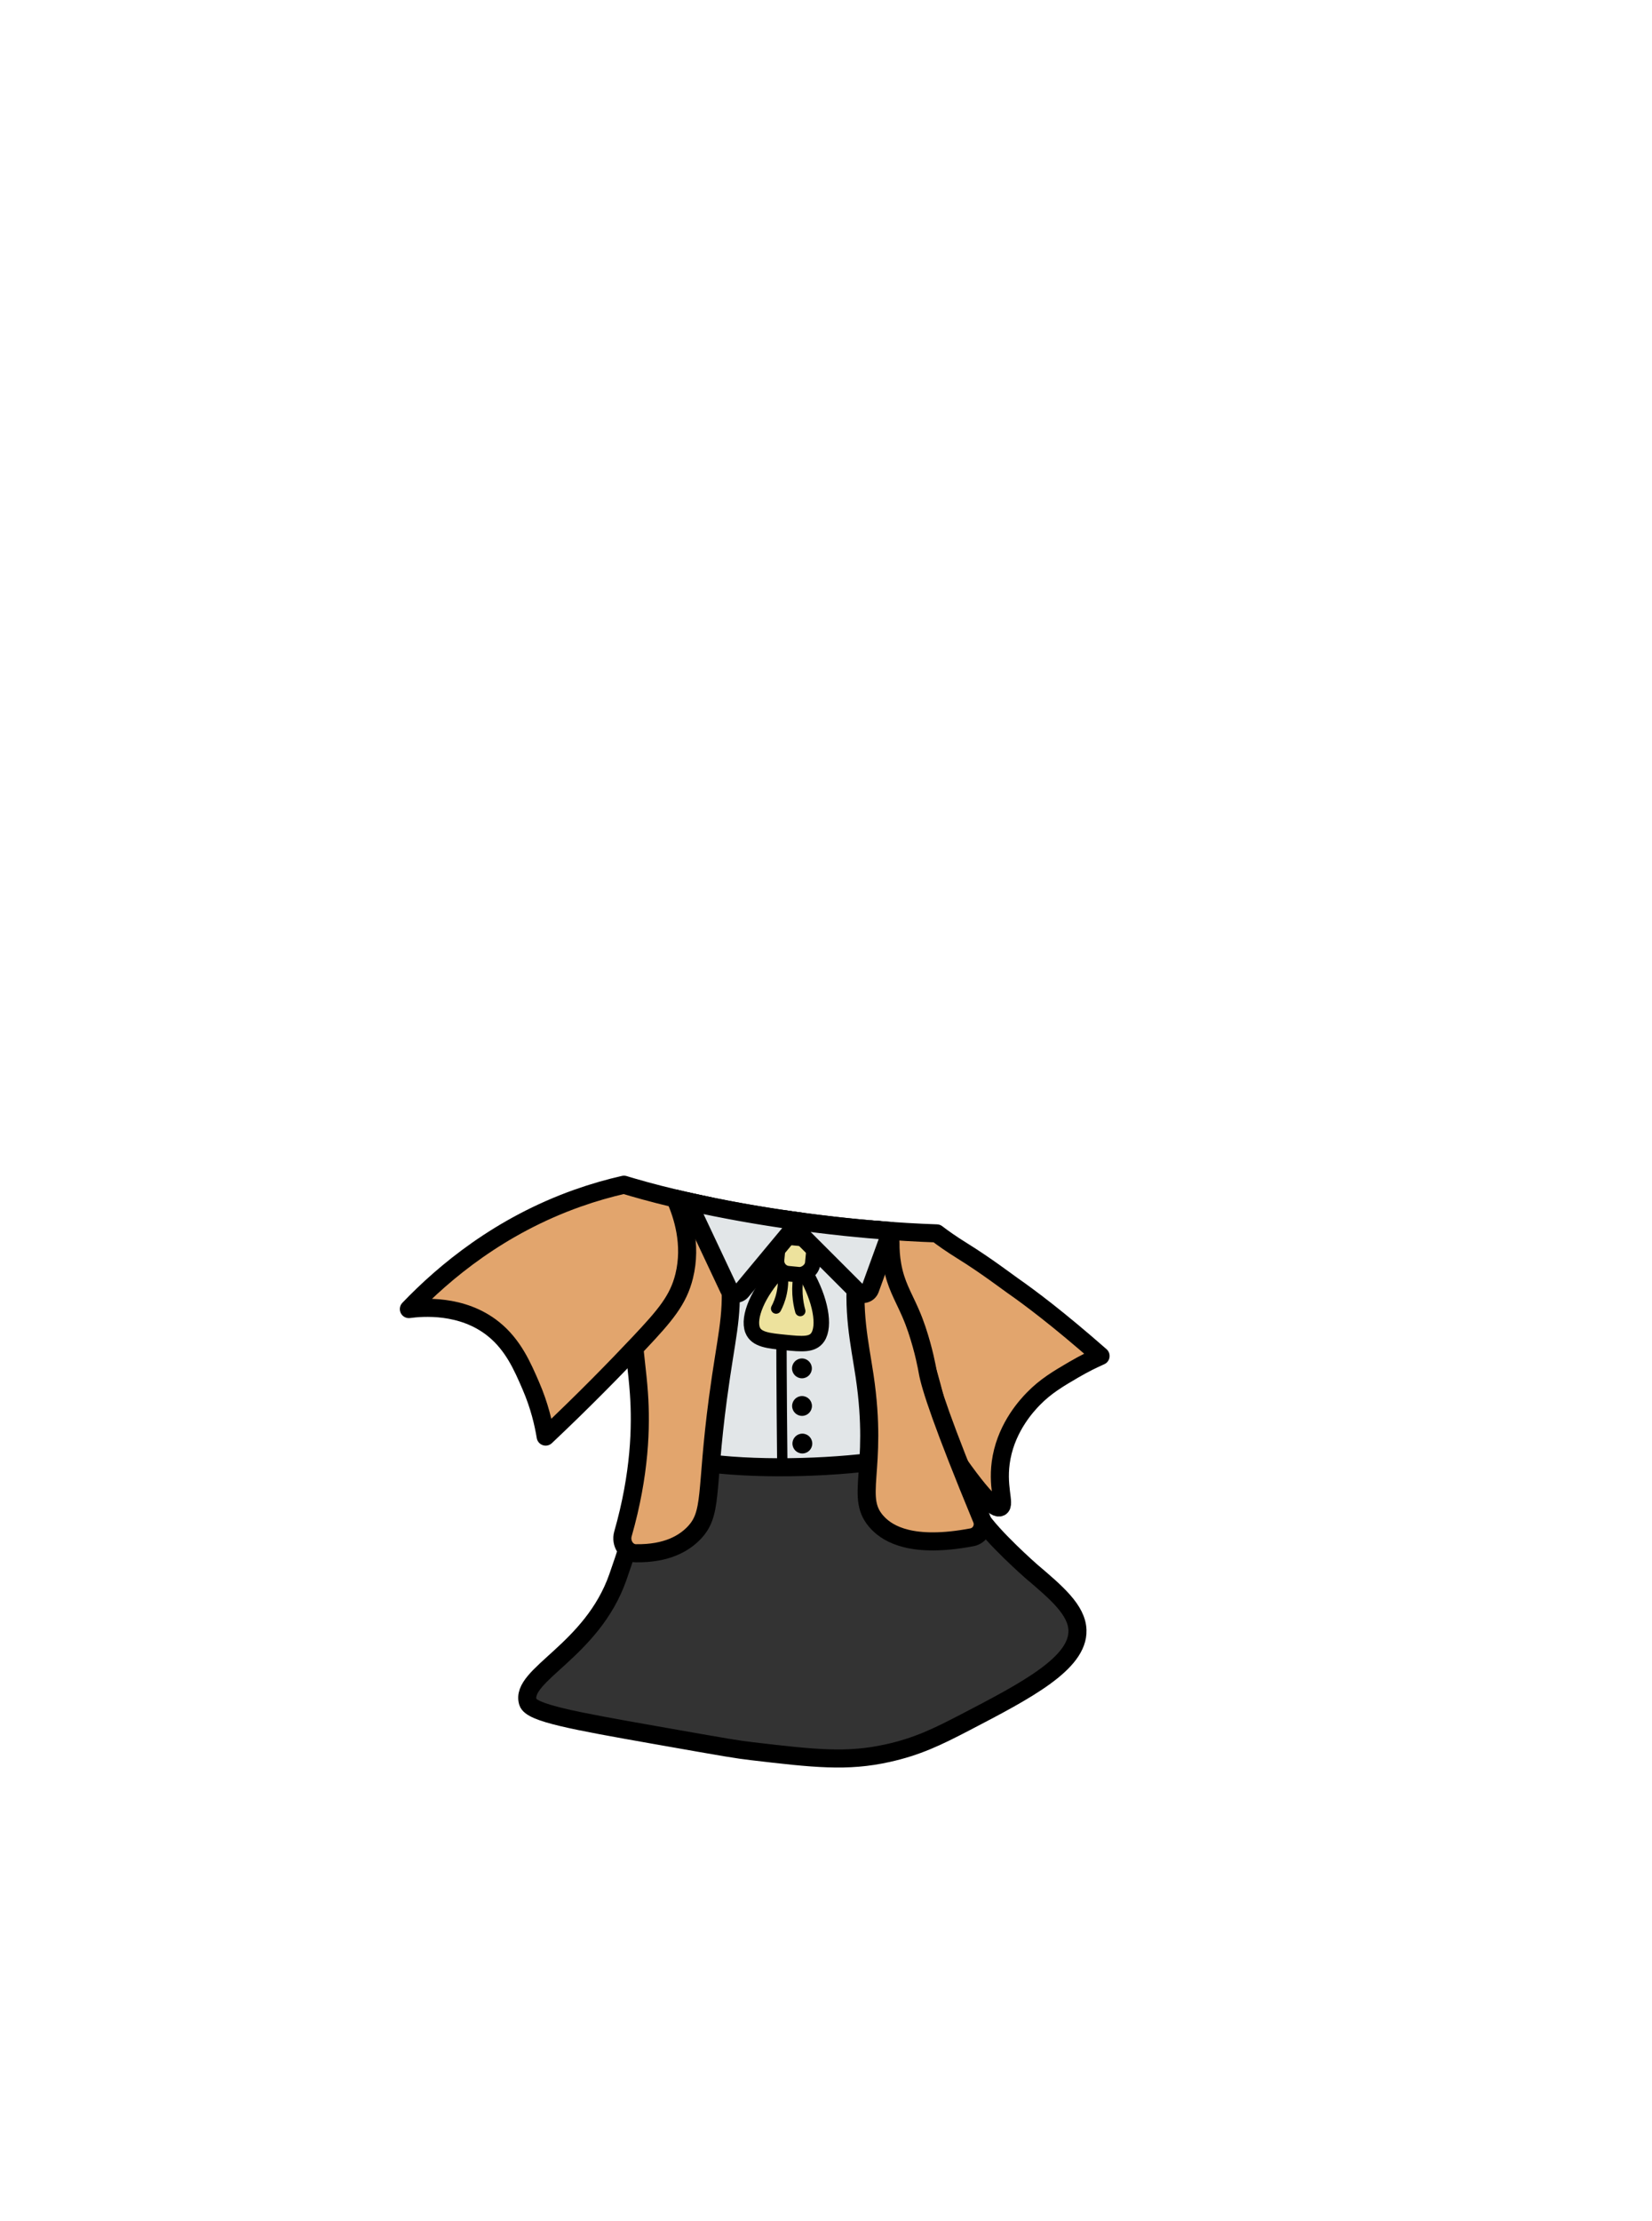<?xml version="1.0" encoding="UTF-8"?>
<svg xmlns="http://www.w3.org/2000/svg" id="Layer_2" viewBox="0 0 640 860">
  <defs>
    <style>
      .cls-1, .cls-2 {
        fill: none;
      }

      .cls-2, .cls-3 {
        stroke-width: 4px;
      }

      .cls-2, .cls-3, .cls-4, .cls-5, .cls-6, .cls-7 {
        stroke: #000;
        stroke-linejoin: round;
      }

      .cls-3 {
        fill: #d83636;
        stroke-linecap: round;
      }

      .cls-4 {
        fill: #e2e6e8;
      }

      .cls-4, .cls-5, .cls-7 {
        stroke-width: 7px;
      }

      .cls-5 {
        fill: #333;
      }

      .cls-6 {
        fill: #ede29d;
        stroke-linecap: square;
        stroke-width: 6px;
      }

      .cls-7 {
        fill: #e2a56d;
      }
    </style>
  </defs>
  <g id="At_1_-_Outfit">
    <g id="Nerd_x5F_Rare_x5F_Librarian">
      <g id="Suspenders">
        <path class="cls-7" d="M392.4,497.812c-2.223-1.552-10.428-7.819-19.553-13.482-4.253-2.64-7.44-4.888-9.937-6.8-7.2-.245-15.708-.71-25.347-1.537,1.556,3.62,3.104,7.292,4.641,11.017,1.736,4.207,3.499,8.577,3.913,9.657,4.566,11.91-1.392,24.031-.019,35.269.858,7.023,4.965,16.856,20.452,27.677,14.112,20.89,19.162,24.836,20.968,23.935,2.134-1.064-1.616-8.218.516-19.355,2.324-12.142,9.953-20.204,12.258-22.581,4.761-4.908,9.752-7.831,15.548-11.226,4.179-2.448,7.849-4.205,10.532-5.392-16.4-14.374-27.326-22.545-33.971-27.184Z"></path>
        <path class="cls-4" d="M337.563,475.993c-9.26-.794-19.563-1.922-30.775-3.515-18.748-2.664-33.858-5.746-45.199-8.449,9.316,9.611,3.999,28.275,3.47,30.042-2.622,8.76-9.233,19.591-14.824,18.847-1.32-.176-2.177-.949-3.119-2.35.126.688.252,1.359.376,2.014.127,10.144.394,29.271.927,54.266.001.065.003.127.004.192.144-.413.315-.825.525-1.237.332-.652.528-1.043.672-1.126.485-.28,2.518,1.671,9.218,11.26,5.933.903,14.079,1.971,23.806,2.71,23.354,1.773,42.096,3.023,63.097-3.871,5.569-1.828,13.027-4.797,21.394-9.792-1.507-8.89-3.507-18.321-6.148-28.179-6.384-23.829-14.913-44.164-23.425-60.81Z"></path>
        <path id="Sheets" class="cls-5" d="M247.08,585.569c-0.0 0-1.074,6.108-7.725,25.076-10.043,28.643-38.08,37.864-34.839,48.387,1.286,4.175,17.391,7.098,49.548,12.774,28.59,5.046,31.263,5.498,37.161,6.194,24.433,2.88,36.969,4.25,52.645.774,11.415-2.531,19.014-6.181,30.194-12,23.424-12.192,43.764-22.778,43.355-35.613-.25-7.838-8.176-14.565-17.89-22.808-0-0-15.062-13.198-20.151-21.122-.482-.75-.888-1.488-1.307-2.314-.516-1.017-1.661-4.714-4.11-9.392-.376-.718-2.909-5.558-4.638-7.591-5.364-6.305-18.531-3.868-24.581-2.903-19.258,3.069-48.138,4.242-70.065,1.548-9.185-1.128-18.009-3.041-23.032,2.129-3.418,3.518-2.98,7.843-4.566,16.86Z"></path>
        <path class="cls-7" d="M376.527,595.2c3.215-.606,5.053-4.036,3.801-7.059-15.203-36.726-19.933-51.292-20.949-57.116-.243-1.39-1.388-7.939-4.203-16.356-.671-2.008-1.486-4.151-2.531-6.54-2.869-6.564-5.626-10.764-6.968-18.323-.557-3.136-.72-6.004-.693-8.461.029-2.695-2.061-4.94-4.747-5.158-.384-.031-.769-.062-1.153-.094-2.596-.211-4.951,1.537-5.476,4.089-.538,2.618-1.087,5.794-1.495,9.393-2.065,18.234.914,30.244,2.839,43.161,5.523,37.076-4.36,47.129,5.177,57.005,4.044,4.188,13.21,9.83,36.398,5.458Z"></path>
        <g>
          <path class="cls-2" d="M303.077,567.602c-.081-7.437-.136-13.383-.194-21.18-.168-22.621-.209-45.064-.129-67.326"></path>
          <circle cx="310.68" cy="529.795" r="3.84"></circle>
          <circle cx="310.715" cy="544.349" r="3.84"></circle>
          <circle cx="310.841" cy="558.903" r="3.84"></circle>
          <circle cx="310.68" cy="515.241" r="3.84"></circle>
          <circle cx="310.68" cy="500.687" r="3.84"></circle>
          <g>
            <path class="cls-6" d="M291.57,514.957c1.461,3.712,6.133,4.17,12.698,4.813,6.331.62,10.444,1.023,12.522-2.032,2.926-4.301,1.16-14.496-4.69-24.637-3.487-.375-6.974-.751-10.462-1.126-8.019,8.478-11.988,18.104-10.068,22.982Z"></path>
            <rect class="cls-6" x="301.027" y="479.283" width="14.077" height="14.077" rx="4.984" ry="4.984" transform="translate(-205.686 746.076) rotate(-84.469)"></rect>
            <path class="cls-3" d="M300.67,506.64c.698-1.311,1.63-3.387,2.198-6.125.628-3.027.546-5.582.393-7.169"></path>
            <path class="cls-3" d="M310.035,507.61c-.452-1.611-.921-3.819-1.076-6.504-.167-2.909.094-5.383.393-7.169"></path>
          </g>
        </g>
        <path class="cls-7" d="M279.009,471.002c-.53-1.941-1.962-3.425-3.774-3.933-.102-.029-.204-.057-.305-.086-4.931-1.013-9.396-2.013-13.393-2.966-1.117.323-2.14,1.016-2.888,2.04-7.002,9.578-10.002,18.118-11.46,24.076-4.559,18.624-.886,32.016.334,49.286.908,12.85.439,31.249-6.179,54.447-1.05,3.681,1.417,7.452,4.971,7.507,12.067.187,18.61-3.888,22.277-7.575,7.696-7.74,4.649-15.711,9.551-52.416,3.229-24.18,5.724-30.568,4.781-46.544-.581-9.853-2.329-18.029-3.915-23.834Z"></path>
        <path class="cls-4" d="M306.788,472.478c-.865-.123-1.716-.248-2.566-.372l28.046,28.046c1.519,1.519,4.101.946,4.834-1.073l8.174-22.482c-11.128-.788-24.056-2.068-38.488-4.119Z"></path>
        <path class="cls-4" d="M303.607,472.016c-.339-.05-.671-.101-1.008-.151-.702-.105-1.403-.21-2.094-.316-.416-.064-.825-.128-1.237-.192-.594-.093-1.188-.185-1.773-.278-.451-.072-.897-.144-1.343-.216-.538-.087-1.074-.174-1.605-.261-.462-.076-.92-.152-1.376-.229-.502-.084-1.002-.168-1.498-.253-.465-.079-.927-.158-1.386-.238-.467-.081-.931-.162-1.392-.243-.479-.084-.957-.168-1.429-.253-.417-.074-.829-.149-1.24-.224-.5-.091-1-.181-1.492-.272-.348-.064-.689-.128-1.034-.192-.545-.102-1.091-.203-1.627-.305-.19-.036-.375-.072-.564-.108-3.086-.589-6.018-1.179-8.793-1.763-.015-.003-.03-.006-.045-.009-.699-.147-1.386-.294-2.065-.44-.045-.01-.091-.02-.136-.029-.681-.147-1.35-.293-2.011-.439-.029-.006-.058-.013-.087-.019-.676-.149-1.341-.298-1.996-.446-.002-0-.004-.001-.006-.001l16.048,34.064c.915,1.943,3.539,2.277,4.912.626l22.408-26.94c-.978-.134-1.957-.268-2.95-.409-1.073-.152-2.132-.306-3.181-.461Z"></path>
        <path class="cls-7" d="M241.727,458.69c-5.756,1.306-11.785,3.008-18.005,5.216-30.043,10.663-51.473,28.485-65.32,42.926,5.097-.677,20.614-2.048,32.792,7.749,7.609,6.121,11.198,14.415,14.452,21.935,3.367,7.781,4.945,14.733,5.748,19.687,14.685-13.856,26.793-26.224,36.198-36.205,10.137-10.759,15.19-16.679,17.468-25.928,3.057-12.412-.65-23.645-3.47-30.042-9.049-2.157-15.698-4.072-19.862-5.339Z"></path>
      </g>
      <rect class="cls-1" width="640" height="860"></rect>
    </g>
  </g>
</svg>
